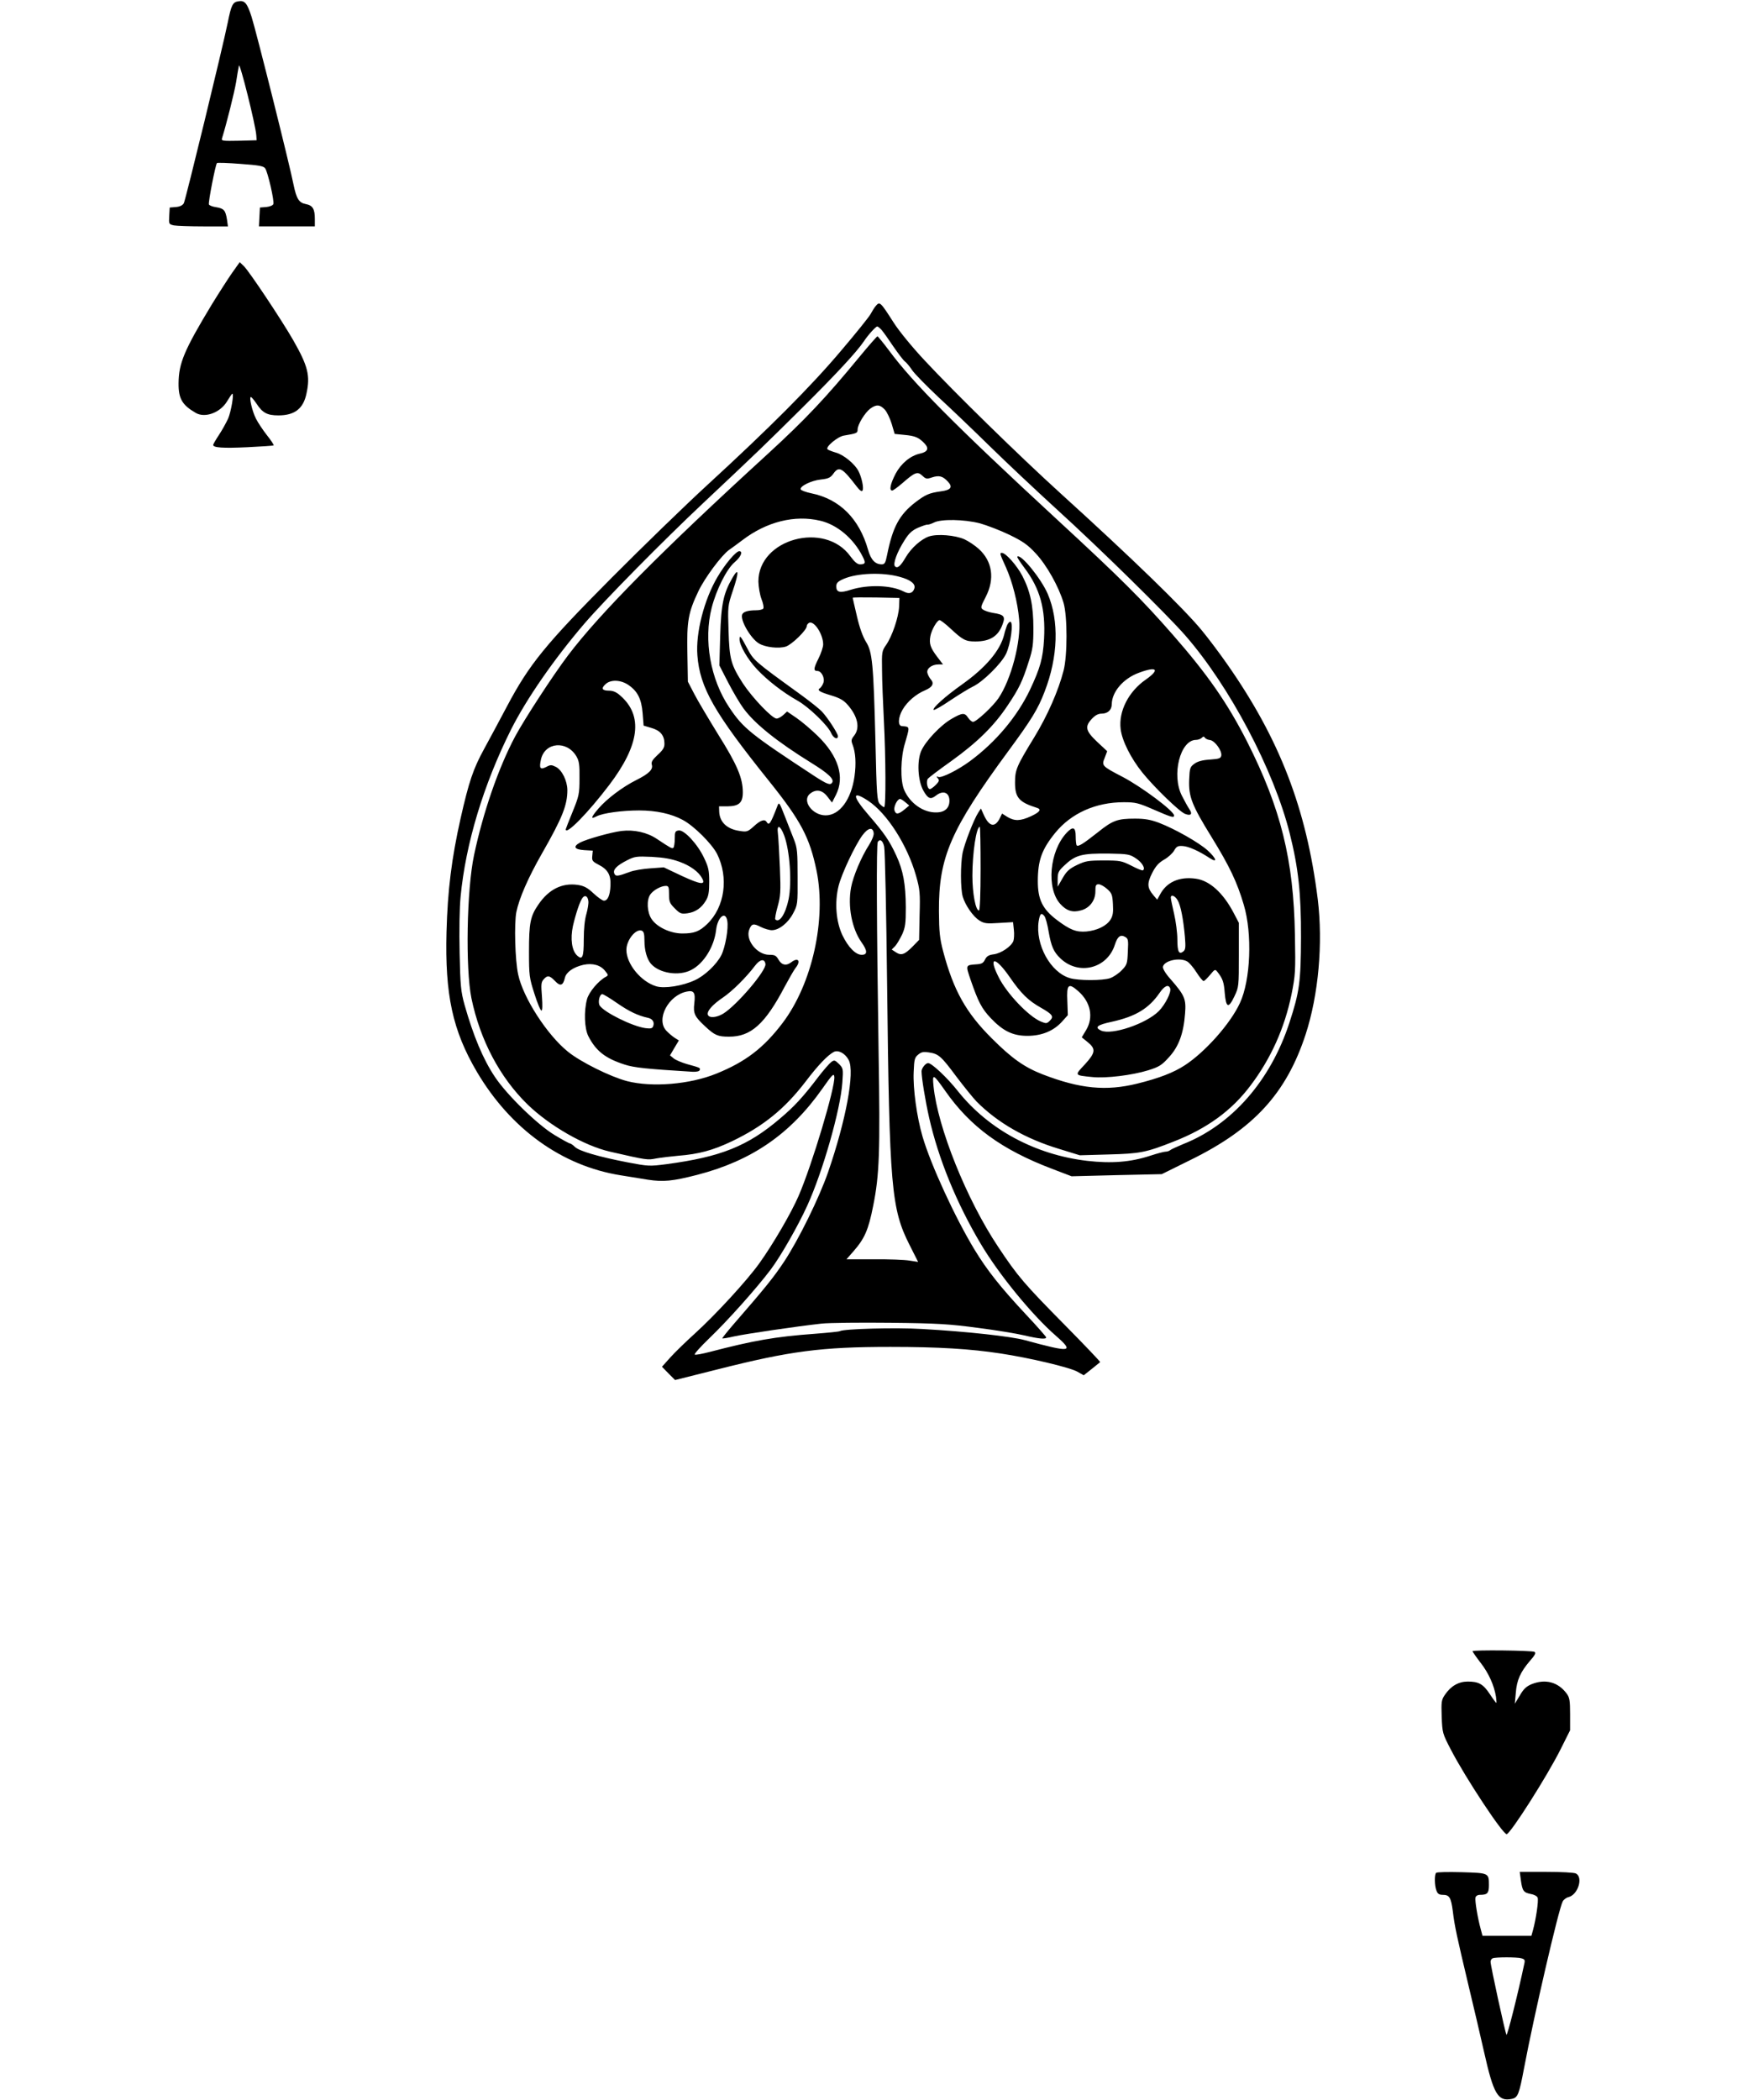 <?xml version="1.0" standalone="no"?>
<!DOCTYPE svg PUBLIC "-//W3C//DTD SVG 20010904//EN"
 "http://www.w3.org/TR/2001/REC-SVG-20010904/DTD/svg10.dtd">
<svg version="1.0" xmlns="http://www.w3.org/2000/svg"
 width="1066pt" height="1280pt" viewBox="0 0 1066 1280"
 preserveAspectRatio="xMidYMid meet">
<g transform="translate(0,1280) scale(0.1,-0.1)"
fill="#000000" stroke="none">
<path d="M1453 12792 c-34 -5 -43 -24 -64 -129 -32 -157 -257 -1080 -268
-1102 -8 -13 -24 -21 -49 -23 l-37 -3 -3 -51 c-3 -50 -2 -51 29 -58 17 -3 98
-6 180 -6 l149 0 -6 43 c-9 55 -18 66 -66 74 -22 3 -42 11 -44 17 -5 12 40
243 49 252 3 3 67 1 143 -5 111 -8 141 -13 151 -27 16 -22 57 -200 50 -218 -3
-8 -22 -16 -44 -18 l-38 -3 -3 -57 -3 -58 171 0 170 0 0 46 c0 60 -13 82 -55
90 -42 8 -57 32 -75 119 -22 114 -229 940 -256 1023 -27 84 -42 101 -81 94z
m110 -817 l2 -30 -108 -3 c-100 -2 -108 -1 -103 15 28 90 76 283 86 343 6 41
14 86 17 100 5 25 102 -363 106 -425z"/>
<path d="M1415 11136 c-25 -36 -81 -123 -124 -193 -168 -278 -201 -357 -202
-479 -1 -94 22 -133 105 -181 57 -33 150 2 191 71 15 25 29 46 32 46 11 0 -8
-110 -26 -152 -11 -23 -35 -68 -55 -98 -20 -30 -36 -58 -36 -62 0 -17 60 -21
209 -14 85 4 157 9 160 11 2 3 -16 31 -41 62 -25 32 -55 77 -67 101 -23 45
-43 132 -31 132 4 0 19 -18 34 -40 37 -57 66 -72 134 -72 99 0 152 41 171 133
24 109 9 168 -80 324 -69 121 -271 424 -302 453 l-25 24 -47 -66z"/>
<path d="M5339 10933 c-8 -10 -21 -31 -29 -46 -8 -16 -89 -117 -181 -225 -183
-217 -438 -472 -814 -817 -132 -121 -394 -375 -583 -565 -405 -407 -504 -528
-641 -787 -46 -87 -108 -202 -138 -257 -67 -122 -93 -199 -144 -424 -55 -245
-79 -437 -86 -692 -10 -384 37 -601 185 -853 206 -349 519 -574 877 -631 50
-8 125 -20 167 -27 93 -14 150 -9 301 30 331 86 567 248 762 525 61 87 70 96
73 73 7 -60 -136 -539 -218 -727 -44 -102 -155 -293 -239 -410 -74 -104 -267
-314 -395 -430 -52 -47 -118 -111 -147 -143 l-52 -58 40 -41 40 -40 259 65
c443 112 633 137 1054 137 295 0 487 -12 671 -40 179 -27 423 -85 469 -111
l39 -22 48 38 c26 21 50 40 52 42 3 2 -92 101 -210 221 -251 254 -292 301
-412 482 -193 289 -369 729 -394 979 -8 79 -3 77 71 -28 154 -220 345 -359
653 -476 l118 -45 275 7 275 6 176 87 c385 189 583 405 701 764 79 242 107
557 74 826 -69 551 -232 974 -551 1430 -48 69 -119 163 -158 210 -112 135
-423 437 -862 835 -250 227 -648 616 -828 810 -74 79 -156 179 -188 230 -82
128 -84 129 -110 98z m38 -145 c11 -13 43 -58 71 -100 29 -42 60 -83 69 -90
10 -7 31 -32 46 -55 16 -23 88 -96 160 -164 73 -67 213 -201 312 -298 99 -97
284 -271 410 -386 264 -240 670 -639 783 -768 270 -309 540 -820 637 -1206 53
-211 70 -366 69 -636 -1 -270 -9 -331 -71 -520 -115 -352 -351 -622 -648 -739
-38 -16 -74 -32 -79 -37 -6 -5 -18 -9 -28 -9 -9 0 -52 -11 -94 -25 -120 -39
-235 -48 -384 -31 -316 37 -601 191 -786 422 -66 84 -162 174 -184 174 -15 0
-40 -31 -40 -50 0 -40 23 -180 46 -282 57 -252 167 -521 315 -770 111 -187
313 -434 459 -561 114 -100 92 -103 -190 -26 -84 23 -356 53 -625 68 -163 10
-480 1 -503 -13 -4 -3 -73 -10 -152 -16 -245 -18 -374 -41 -643 -111 -43 -11
-83 -19 -90 -16 -6 2 33 46 87 98 112 107 288 304 375 419 62 82 168 268 224
391 95 208 203 587 214 751 6 83 5 87 -21 113 -24 23 -28 25 -46 12 -11 -8
-46 -48 -77 -88 -93 -123 -149 -184 -236 -257 -198 -169 -362 -234 -691 -278
-106 -14 -113 -13 -240 11 -175 34 -293 68 -320 94 -12 12 -26 21 -30 21 -5 0
-47 23 -95 52 -103 62 -291 245 -363 354 -72 107 -132 252 -185 439 -22 80
-26 115 -30 315 -3 138 -1 273 6 345 31 324 140 683 307 1017 94 187 262 430
449 648 123 143 477 502 725 735 336 316 372 351 593 570 216 214 341 349 385
414 27 41 73 91 82 91 4 0 16 -10 27 -22z"/>
<path d="M5244 10628 c-210 -255 -332 -384 -562 -595 -649 -593 -1025 -973
-1218 -1228 -93 -123 -266 -389 -323 -495 -102 -192 -195 -462 -250 -722 -45
-211 -53 -691 -16 -873 53 -255 173 -482 342 -647 134 -130 346 -252 503 -288
228 -52 228 -52 283 -41 28 5 88 12 132 16 127 10 212 33 330 89 191 92 320
196 450 366 73 96 133 159 170 178 27 14 70 -9 91 -50 38 -73 -17 -367 -126
-683 -54 -156 -180 -412 -268 -545 -64 -96 -111 -155 -311 -385 -38 -44 -68
-82 -66 -83 2 -2 34 3 72 12 68 15 372 60 533 78 47 5 236 7 420 5 290 -3 362
-8 534 -31 110 -14 237 -35 283 -46 89 -21 133 -25 133 -12 0 4 -54 66 -121
137 -159 170 -240 273 -316 398 -119 196 -267 518 -317 689 -35 120 -59 294
-54 395 3 76 6 87 28 105 19 16 33 18 65 13 59 -9 74 -22 167 -147 47 -62 102
-130 123 -152 128 -129 299 -228 510 -291 l120 -37 175 5 c193 5 228 12 396
78 205 80 355 189 470 342 125 165 208 351 250 555 24 120 25 140 21 362 -8
459 -85 771 -293 1182 -119 233 -239 406 -451 648 -189 216 -316 343 -713 709
-614 567 -874 829 -1018 1024 -36 48 -68 87 -71 87 -3 0 -52 -55 -107 -122z
m152 -325 c13 -14 32 -54 42 -87 l18 -61 60 -6 c66 -6 88 -16 123 -53 28 -30
18 -51 -29 -61 -58 -13 -114 -59 -148 -122 -32 -62 -41 -103 -21 -103 6 0 33
20 61 44 78 68 93 74 122 47 22 -21 28 -22 60 -11 43 14 65 8 96 -25 32 -34
20 -52 -42 -60 -72 -10 -94 -20 -156 -67 -98 -76 -138 -151 -172 -320 -10 -50
-15 -58 -33 -58 -40 0 -66 28 -83 88 -54 191 -174 310 -346 345 -34 7 -63 18
-65 24 -7 19 65 54 122 60 46 5 59 11 76 34 35 50 54 40 143 -76 19 -25 31
-33 36 -25 9 14 -5 81 -25 119 -22 43 -90 99 -137 112 -24 7 -47 16 -51 20
-16 13 61 78 100 84 78 13 83 15 83 37 0 30 44 102 77 127 37 27 59 26 89 -6z
m-394 -677 c103 -24 203 -108 258 -217 21 -40 18 -49 -16 -49 -15 0 -33 15
-58 49 -156 217 -562 106 -561 -154 1 -34 9 -81 19 -107 10 -25 15 -51 11 -57
-3 -6 -23 -11 -43 -11 -50 0 -80 -9 -86 -26 -13 -34 52 -146 102 -176 39 -24
122 -33 165 -19 37 13 127 100 127 125 0 7 7 16 15 20 32 12 85 -72 85 -132 0
-16 -13 -55 -29 -87 -30 -60 -31 -75 -6 -75 25 0 47 -44 36 -73 -5 -14 -15
-28 -21 -32 -19 -12 -2 -23 69 -44 53 -16 77 -30 101 -58 61 -70 76 -140 39
-187 -18 -22 -19 -31 -10 -54 19 -49 23 -116 12 -195 -20 -141 -91 -237 -176
-237 -81 0 -147 90 -95 132 37 30 75 23 106 -18 l28 -36 24 47 c55 109 15 236
-111 359 -40 39 -99 89 -130 110 l-57 39 -23 -21 c-13 -12 -31 -22 -41 -22
-27 0 -146 125 -204 212 -74 115 -84 149 -89 323 -5 148 -5 152 26 244 38 112
37 146 -1 81 -56 -96 -70 -160 -76 -356 l-5 -180 53 -103 c29 -56 71 -128 94
-159 70 -95 205 -203 415 -333 102 -63 139 -98 126 -119 -11 -18 -30 -11 -106
38 -392 257 -437 293 -521 419 -116 172 -158 412 -108 608 29 112 91 236 140
278 38 32 53 67 28 67 -20 0 -87 -79 -133 -158 -81 -137 -133 -340 -122 -477
15 -197 103 -350 437 -766 195 -243 248 -344 290 -548 60 -297 -27 -688 -207
-926 -116 -153 -227 -238 -406 -310 -161 -65 -390 -84 -543 -45 -102 27 -282
116 -360 179 -128 103 -274 330 -304 471 -19 87 -25 310 -11 381 17 83 71 208
158 360 124 217 153 292 153 384 -1 56 -32 120 -69 140 -28 14 -34 14 -60 0
-37 -19 -44 -8 -32 46 24 106 158 117 216 19 17 -29 20 -52 19 -135 0 -94 -3
-107 -42 -203 -23 -56 -42 -105 -42 -107 0 -39 137 101 266 271 185 244 207
421 68 543 -24 22 -45 31 -69 31 -43 0 -51 13 -23 39 31 30 93 28 140 -4 56
-38 80 -85 87 -172 l6 -76 47 -14 c54 -15 79 -45 80 -93 1 -26 -8 -41 -41 -71
-32 -30 -41 -44 -36 -60 9 -29 -17 -55 -95 -94 -84 -42 -179 -114 -230 -173
-47 -55 -50 -68 -12 -48 38 20 156 36 259 36 105 0 197 -20 267 -58 68 -36
177 -145 209 -207 72 -144 47 -324 -60 -427 -48 -46 -79 -58 -152 -58 -72 0
-156 39 -188 89 -27 41 -31 115 -7 149 18 26 65 52 94 52 17 0 20 -6 20 -51 0
-45 4 -55 35 -86 32 -32 39 -35 77 -30 49 7 86 32 113 78 16 26 20 52 20 114
0 69 -4 89 -32 147 -39 83 -121 171 -154 166 -21 -3 -24 -8 -24 -50 0 -26 -4
-50 -8 -55 -8 -8 -16 -3 -102 54 -58 39 -138 57 -214 48 -65 -8 -210 -49 -252
-70 -47 -25 -37 -43 24 -47 l52 -3 -3 -32 c-3 -29 1 -34 37 -53 57 -29 77 -62
74 -128 -3 -61 -17 -92 -40 -92 -9 0 -37 20 -63 44 -37 35 -58 46 -96 52 -96
14 -178 -27 -241 -120 -49 -71 -57 -113 -57 -286 0 -147 2 -160 33 -257 18
-57 37 -103 43 -103 6 0 7 30 3 85 -6 74 -5 88 10 105 24 27 36 25 70 -10 32
-34 49 -28 60 20 8 34 51 65 113 79 56 12 105 -2 132 -37 21 -26 21 -27 3 -37
-45 -25 -101 -92 -113 -135 -20 -74 -16 -179 8 -226 46 -90 103 -135 221 -173
57 -19 138 -27 415 -44 24 -1 41 3 43 10 5 14 5 14 -78 37 -31 9 -67 24 -80
34 l-23 19 27 46 27 45 -27 17 c-15 10 -37 29 -50 43 -64 69 13 216 126 238
43 9 53 -7 45 -73 -7 -61 2 -80 67 -140 58 -54 77 -62 144 -62 134 -1 221 77
341 306 26 48 55 99 65 112 35 43 17 68 -25 36 -31 -24 -59 -18 -78 15 -15 26
-23 30 -57 30 -74 0 -146 90 -122 153 14 37 26 40 70 17 22 -11 53 -20 68 -20
44 0 100 45 130 103 27 51 28 56 27 222 0 151 -2 176 -21 225 -12 30 -38 96
-57 145 -32 82 -35 88 -44 65 -43 -112 -52 -125 -67 -100 -12 19 -38 10 -77
-26 -38 -34 -43 -36 -87 -29 -77 11 -122 53 -125 117 l-1 33 52 0 c70 1 93 22
93 85 0 87 -34 168 -149 351 -59 96 -126 208 -147 249 l-39 75 -3 172 c-4 197
5 249 67 379 39 82 141 219 187 252 14 9 51 37 82 60 147 112 319 155 474 118z
m974 -16 c43 -12 124 -43 180 -70 82 -40 111 -60 160 -113 66 -70 141 -203
170 -302 24 -81 24 -322 0 -413 -31 -121 -98 -274 -178 -405 -109 -178 -118
-199 -118 -278 0 -90 24 -119 133 -153 30 -9 19 -26 -35 -51 -65 -30 -100 -31
-144 -5 l-33 21 -13 -27 c-30 -61 -66 -54 -99 20 l-17 38 -16 -25 c-27 -41
-85 -191 -96 -247 -13 -70 -13 -215 1 -265 15 -52 63 -122 102 -146 28 -18 44
-20 118 -15 l87 5 5 -47 c3 -25 1 -56 -3 -68 -13 -33 -74 -75 -120 -81 -31 -4
-43 -12 -53 -32 -10 -21 -20 -27 -52 -29 -67 -5 -67 -3 -36 -94 47 -136 68
-176 123 -234 74 -78 134 -108 223 -108 87 0 159 29 211 86 l36 40 -3 86 c-5
103 7 113 67 60 75 -66 94 -158 48 -236 l-27 -45 37 -30 c50 -41 47 -64 -19
-136 -63 -67 -64 -65 45 -76 85 -9 245 11 342 41 67 21 83 31 127 80 60 65 89
146 98 266 7 89 -2 110 -88 209 -31 34 -49 65 -47 76 7 37 100 59 147 33 12
-6 38 -36 57 -66 19 -30 39 -54 44 -54 5 0 22 17 39 37 30 36 31 37 46 18 32
-41 39 -62 44 -129 8 -90 23 -95 59 -19 27 57 27 61 27 253 l0 195 -32 61
c-64 122 -147 197 -231 208 -101 14 -179 -21 -219 -99 l-16 -29 -23 27 c-38
45 -40 71 -8 135 22 43 40 63 73 82 25 14 52 39 61 55 15 26 23 30 53 28 36
-2 100 -31 165 -74 48 -31 41 -3 -12 46 -52 48 -202 133 -299 170 -51 19 -86
25 -145 25 -107 0 -136 -10 -228 -84 -90 -71 -118 -88 -128 -79 -3 3 -6 28 -6
55 0 57 -17 63 -56 21 -104 -112 -124 -338 -38 -433 38 -42 75 -54 127 -39 52
14 87 60 87 115 0 37 3 44 20 44 11 0 34 -13 52 -29 28 -25 32 -35 35 -92 3
-50 0 -71 -15 -95 -24 -38 -82 -66 -147 -72 -62 -5 -100 10 -182 72 -85 65
-114 123 -114 234 0 127 24 194 105 294 98 121 248 188 419 188 72 0 89 -4
183 -45 106 -46 124 -52 124 -36 0 27 -198 175 -315 236 -125 65 -128 68 -108
116 l15 40 -61 57 c-71 67 -77 93 -32 141 20 21 38 31 59 31 38 0 62 23 62 58
1 75 70 156 165 191 110 41 131 21 43 -41 -106 -73 -167 -194 -154 -301 8 -71
62 -179 134 -268 73 -90 225 -237 259 -250 36 -14 47 -1 26 29 -10 15 -30 51
-45 81 -65 126 -11 341 86 341 12 0 28 6 34 12 10 10 15 10 20 1 4 -6 18 -13
32 -14 29 -5 72 -64 68 -94 -3 -17 -12 -21 -70 -25 -46 -3 -75 -11 -95 -26
-26 -19 -28 -27 -31 -97 -4 -103 16 -154 137 -350 109 -177 155 -273 196 -412
53 -177 42 -460 -24 -600 -58 -125 -211 -297 -335 -378 -67 -44 -156 -79 -290
-112 -190 -47 -349 -32 -577 56 -111 43 -188 97 -310 219 -158 157 -234 293
-297 530 -21 80 -25 118 -26 245 -2 330 71 498 424 978 140 190 180 255 220
360 83 213 90 433 19 598 -41 94 -165 246 -185 226 -3 -3 17 -33 43 -68 96
-127 130 -251 120 -434 -7 -119 -23 -176 -86 -310 -78 -163 -208 -318 -365
-434 -73 -54 -173 -104 -193 -97 -13 5 -14 4 -4 -8 11 -12 8 -20 -13 -41 -14
-14 -30 -25 -35 -25 -16 0 -25 48 -12 64 6 7 69 55 141 106 160 115 262 215
345 340 70 104 91 148 130 272 23 70 27 101 27 198 0 139 -19 227 -68 321 -34
64 -101 139 -124 139 -15 0 -13 -5 25 -89 39 -87 71 -212 80 -316 13 -134 -49
-368 -126 -481 -34 -50 -135 -144 -155 -144 -7 0 -21 11 -30 25 -21 32 -35 31
-98 -5 -68 -38 -161 -136 -188 -197 -27 -62 -21 -181 13 -242 28 -50 44 -56
76 -31 44 35 83 20 83 -31 0 -45 -29 -71 -80 -71 -79 -2 -161 56 -196 137 -25
57 -22 199 5 285 11 36 21 73 21 83 0 16 -5 19 -40 21 -26 2 -23 53 4 100 29
50 83 96 139 119 44 19 55 41 34 65 -8 9 -18 27 -21 39 -8 26 25 53 67 53 l28
0 -36 47 c-41 54 -50 80 -41 126 7 38 41 97 56 97 6 0 35 -22 63 -48 78 -73
95 -82 155 -82 90 0 141 32 167 107 17 46 7 57 -59 67 -24 4 -51 13 -61 20
-16 11 -15 17 16 77 57 110 41 218 -42 293 -23 21 -62 47 -88 59 -57 25 -165
34 -216 17 -47 -16 -108 -70 -141 -126 -32 -55 -51 -71 -66 -56 -14 14 12 87
59 160 25 40 45 59 81 75 26 11 52 20 58 19 6 -1 24 5 40 13 43 22 183 20 280
-5z m-490 -326 c67 -18 99 -43 90 -71 -9 -29 -32 -36 -64 -19 -77 40 -217 44
-324 11 -65 -21 -88 -16 -88 20 0 21 8 30 44 46 82 36 238 42 342 13z m-3
-182 c-3 -64 -42 -180 -79 -233 -26 -37 -27 -44 -25 -154 0 -63 6 -199 11
-302 12 -231 13 -533 2 -533 -5 0 -17 9 -27 20 -16 18 -19 54 -26 372 -12 482
-19 555 -58 616 -19 31 -39 85 -55 155 -14 60 -26 111 -26 113 0 3 64 3 143 2
l142 -3 -2 -53z m-189 -1183 c116 -77 239 -270 292 -456 24 -85 26 -106 22
-242 l-3 -150 -39 -40 c-49 -50 -70 -57 -102 -36 l-26 17 21 21 c11 12 30 45
43 72 19 43 22 67 22 165 -1 142 -16 224 -59 317 -41 88 -71 133 -169 246
-101 117 -101 151 -2 86z m227 -9 l24 -20 -30 -25 c-37 -30 -52 -31 -60 -5 -7
21 17 70 34 70 5 0 19 -9 32 -20z m-739 -202 c35 -94 48 -288 27 -390 -19 -91
-57 -147 -81 -122 -3 3 3 38 14 77 18 65 20 89 14 237 -4 91 -9 185 -12 209
-8 58 14 52 38 -11z m1198 -203 c0 -156 -4 -255 -10 -255 -20 0 -40 104 -40
212 0 139 24 298 45 298 3 0 5 -115 5 -255z m-652 217 c2 -13 -10 -43 -27 -70
-50 -78 -98 -193 -111 -262 -21 -115 5 -251 64 -334 37 -52 37 -76 1 -76 -37
0 -82 46 -117 118 -40 84 -49 201 -24 302 19 75 99 245 145 308 35 47 64 53
69 14z m64 -83 c5 -19 13 -401 18 -849 14 -1225 25 -1358 137 -1579 l52 -103
-52 8 c-29 5 -127 9 -219 8 l-166 0 43 49 c68 78 91 130 120 277 38 189 43
326 33 935 -12 789 -14 1268 -5 1283 14 21 31 8 39 -29z m1535 -71 c38 -25 60
-62 43 -73 -4 -3 -36 10 -70 28 -60 30 -69 32 -169 32 -96 0 -111 -3 -164 -28
-47 -23 -63 -38 -87 -80 l-30 -52 0 45 c0 40 5 51 38 82 70 67 107 77 278 75
112 -2 123 -4 161 -29z m-2783 -21 c66 -24 117 -61 138 -101 23 -42 -9 -38
-122 14 l-112 53 -82 -6 c-44 -3 -101 -12 -126 -22 -73 -27 -86 -29 -94 -9 -9
23 15 48 78 80 47 24 58 25 151 21 73 -4 119 -12 169 -30z m-556 -240 c2 -14
-4 -49 -12 -78 -10 -33 -16 -91 -16 -155 0 -108 -8 -128 -40 -99 -33 30 -43
102 -26 181 18 77 43 152 59 172 15 19 32 9 35 -21z m3594 5 c18 -31 34 -111
44 -222 5 -62 4 -78 -9 -89 -27 -22 -37 -3 -37 72 0 40 -9 110 -20 157 -11 47
-20 91 -20 98 0 22 25 13 42 -16z m-813 -96 c7 -8 19 -51 26 -95 16 -91 31
-124 72 -163 111 -106 286 -62 332 84 16 49 33 63 61 48 20 -11 22 -18 18 -90
-3 -74 -5 -81 -37 -114 -19 -20 -51 -41 -70 -48 -46 -16 -194 -16 -247 0 -118
35 -211 204 -190 346 8 48 16 55 35 32z m-1934 -28 c9 -45 -12 -162 -36 -210
-29 -57 -102 -126 -162 -153 -75 -35 -185 -52 -235 -37 -93 28 -182 136 -182
222 0 59 57 131 94 117 12 -5 16 -20 16 -60 0 -60 15 -112 39 -141 51 -59 172
-78 247 -38 76 39 139 141 151 243 9 79 57 119 68 57z m233 -264 c6 -40 -175
-252 -258 -303 -40 -24 -85 -28 -93 -7 -8 21 26 61 91 105 58 39 144 125 196
194 31 41 59 45 64 11z m1489 -79 c69 -100 112 -143 190 -187 72 -41 81 -54
56 -79 -19 -19 -23 -19 -55 -6 -75 31 -209 172 -258 271 -65 128 -22 129 67 1z
m979 -69 c9 -23 -30 -99 -69 -139 -78 -78 -287 -148 -352 -119 -43 20 -24 35
66 54 145 32 225 81 290 175 30 44 55 55 65 29z m-3372 -91 c74 -51 127 -76
187 -89 29 -6 42 -27 32 -52 -5 -13 -15 -15 -47 -11 -80 11 -253 97 -279 138
-12 20 -1 69 16 69 7 0 48 -25 91 -55z"/>
<path d="M4510 8903 c0 -37 49 -121 104 -180 63 -68 159 -143 250 -194 68 -38
186 -152 205 -198 13 -30 41 -43 41 -18 0 16 -63 113 -98 150 -15 16 -74 63
-132 105 -282 204 -284 206 -324 282 -39 73 -46 82 -46 53z"/>
<path d="M6140 8985 c-5 -14 -13 -38 -16 -53 -24 -97 -112 -201 -257 -304
-103 -73 -183 -145 -173 -155 3 -4 50 23 103 59 54 36 115 73 136 83 60 28
173 139 202 199 29 60 47 196 26 196 -6 0 -16 -11 -21 -25z"/>
<path d="M8980 2735 c0 -3 22 -35 49 -70 50 -64 83 -139 94 -207 3 -21 4 -38
2 -38 -2 0 -20 24 -39 53 -41 62 -68 77 -135 77 -56 0 -103 -27 -139 -80 -22
-32 -23 -43 -20 -135 4 -98 5 -102 56 -200 89 -172 316 -515 340 -515 22 0
247 353 330 519 l57 114 0 98 c0 83 -3 102 -21 126 -52 70 -129 91 -214 57
-31 -13 -49 -29 -71 -68 l-31 -51 6 67 c6 77 28 126 86 194 32 36 38 49 28 55
-14 9 -378 13 -378 4z"/>
<path d="M8758 1384 c-11 -11 -10 -78 2 -108 7 -20 17 -26 39 -26 40 0 50 -16
61 -101 11 -92 25 -154 95 -449 31 -129 74 -312 95 -406 58 -259 85 -305 169
-288 38 8 45 27 76 191 59 313 210 966 235 1013 6 11 22 23 35 26 58 14 91
120 46 144 -11 6 -89 10 -181 10 l-162 0 7 -52 c9 -64 16 -74 61 -83 19 -3 38
-13 41 -22 7 -17 -10 -131 -28 -197 l-10 -36 -149 0 -149 0 -11 41 c-19 69
-36 173 -32 192 2 10 13 17 27 17 46 0 55 10 55 59 0 75 0 74 -167 79 -81 2
-151 1 -155 -4z m520 -521 c20 -5 23 -11 18 -32 -40 -189 -104 -442 -109 -434
-8 13 -97 421 -97 445 0 9 6 19 13 21 18 8 148 8 175 0z"/>
</g>
</svg>